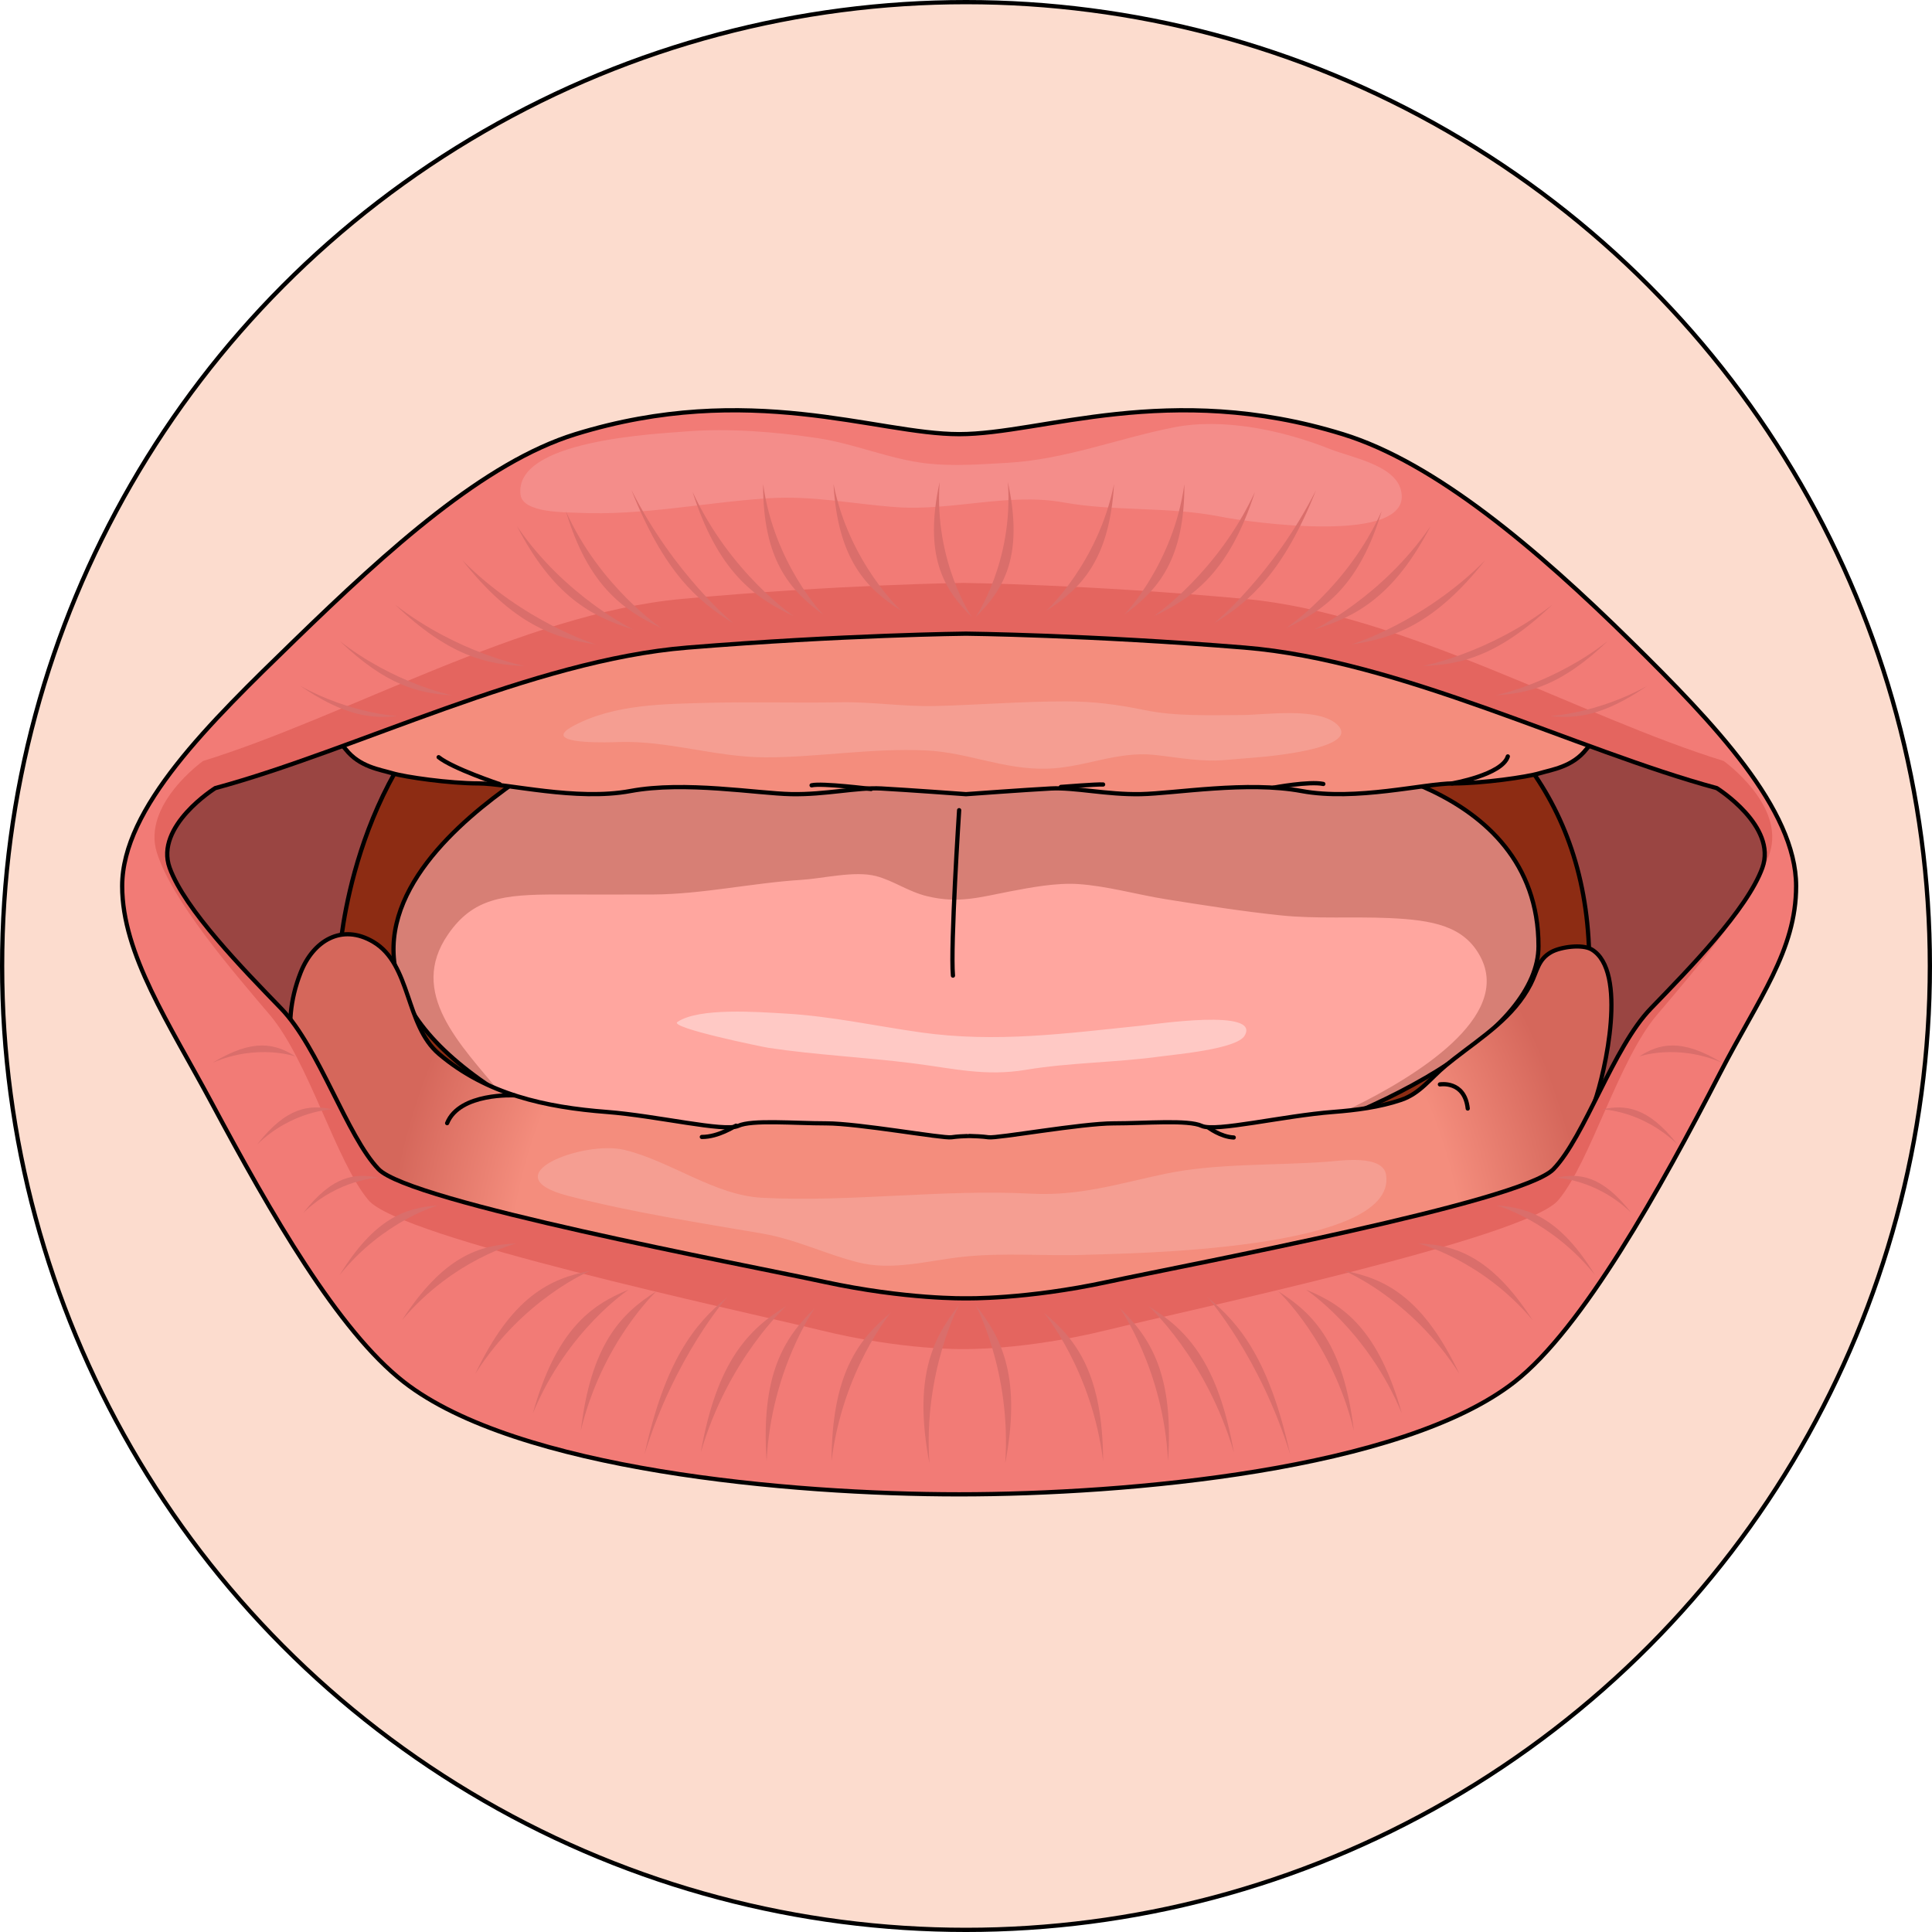 <?xml version="1.0" encoding="utf-8"?>
<!-- Created by: Science Figures, www.sciencefigures.org, Generator: Science Figures Editor -->
<!DOCTYPE svg PUBLIC "-//W3C//DTD SVG 1.1//EN" "http://www.w3.org/Graphics/SVG/1.1/DTD/svg11.dtd">
<svg version="1.1" id="Layer_1" xmlns="http://www.w3.org/2000/svg" xmlns:xlink="http://www.w3.org/1999/xlink" 
	 width="800px" height="800px" viewBox="0 0 454.112 454.111" enable-background="new 0 0 454.112 454.111"
	 xml:space="preserve">
<g>
	<circle fill="#FCDCCE" cx="227.056" cy="227.056" r="226.556"/>
	<path fill="#F27B76" d="M315.611,102.046c-40.985-12.631-70.62,0-90.167,0c-19.546,0-49.182-12.631-90.167,0
		c-21.391,6.593-43.974,27.05-65.942,48.383c-20.125,19.542-40.619,39.448-40.619,57.84c0,15.989,11.117,32.422,21.04,50.959
		c13.95,26.063,29.692,53.52,45.167,65.598c26.482,20.672,90.797,26.414,130.521,26.414s104.039-5.742,130.521-26.414
		c16.033-12.516,34.323-45.467,48.311-72.563c9.114-17.656,17.896-28.816,17.896-43.994c0-18.069-19.283-38.256-38.874-57.544
		C361.18,128.948,337.346,108.745,315.611,102.046z"/>
	<path fill="#F48D8A" d="M180.592,117.115c10.555-0.684,19.906,1.375,30.193,2.096c13.009,0.912,26.281-3.442,39.154-1.125
		c12.185,2.194,24.62,0.905,36.974,3.362c6.007,1.195,46.008,7.042,42.337-6.379c-1.599-5.847-11.886-7.62-16.587-9.5
		c-10.914-4.365-25.045-7.436-36.783-5.115c-13.082,2.587-25.494,7.571-39.119,8.332c-6.236,0.348-12.641,0.854-18.864,0.154
		c-8.688-0.978-16.927-4.614-25.569-5.935c-9.747-1.489-21.127-2.392-30.823-1.61c-7.328,0.591-40.87,2.029-39.146,14.938
		c0.572,4.275,10.693,4.066,13.542,4.201C151.017,121.248,165.588,118.087,180.592,117.115z"/>
	<path fill="#E4655F" d="M405.137,178.861c-33.449-10.291-75.336-34.644-112.402-38.075c-37.064-3.429-66.296-3.772-66.296-3.772
		s-29.231,0.343-66.296,3.772c-37.065,3.431-78.953,27.784-112.402,38.075c0,0-14.465,10.289-10.849,21.608
		c3.616,11.318,17.479,27.441,26.519,38.073c9.041,10.631,15.67,34.645,23.204,43.561c7.534,8.92,86.486,25.727,106.074,30.527
		c19.587,4.803,33.75,4.461,33.75,4.461s14.163,0.342,33.751-4.461c19.588-4.801,98.541-21.607,106.074-30.527
		c7.533-8.916,14.162-32.93,23.203-43.561c9.041-10.632,22.902-26.754,26.52-38.073C419.603,189.15,405.137,178.861,405.137,178.861
		z"/>
	<g>
		<defs>
			<path id="SVGID_1_" d="M403.518,185.244c-33.03-8.928-74.393-30.056-110.996-33.032c-36.602-2.976-65.466-3.273-65.466-3.273
				s-28.866,0.297-65.467,3.273c-36.602,2.976-77.965,24.104-110.996,33.032c0,0-14.284,8.927-10.713,18.747
				c3.571,9.819,17.26,23.807,26.187,33.03c8.928,9.225,15.474,30.057,22.913,37.793c7.44,7.738,85.404,22.318,104.747,26.484
				c19.343,4.166,33.329,3.869,33.329,3.869s13.986,0.297,33.329-3.869s97.308-18.746,104.747-26.484
				c7.439-7.736,13.985-28.568,22.913-37.793c8.927-9.223,22.616-23.21,26.187-33.03
				C417.803,194.171,403.518,185.244,403.518,185.244z"/>
		</defs>
		<radialGradient id="SVGID_2_" cx="227.055" cy="227.056" r="143.791" gradientUnits="userSpaceOnUse">
			<stop  offset="0.266" style="stop-color:#F48D7D"/>
			<stop  offset="0.99" style="stop-color:#9A4542"/>
		</radialGradient>
		<use xlink:href="#SVGID_1_"  overflow="visible" fill="url(#SVGID_2_)"/>
		<clipPath id="SVGID_3_">
			<use xlink:href="#SVGID_1_"  overflow="visible"/>
		</clipPath>
		<g clip-path="url(#SVGID_3_)">
			<radialGradient id="SVGID_4_" cx="227.056" cy="289.218" r="101.844" gradientUnits="userSpaceOnUse">
				<stop  offset="0.266" style="stop-color:#F48D7D"/>
				<stop  offset="0.99" style="stop-color:#9A4542"/>
			</radialGradient>
			<path fill="url(#SVGID_4_)" d="M354.716,256.363c-10.713-2.975-28.567-0.893-40.471,0c-11.903,0.895-28.27,4.762-31.542,3.273
				c-3.273-1.486-13.392-0.594-21.129-0.594c-7.736,0-27.972,3.57-30.055,3.273c-1.527-0.219-3.512-0.277-4.464-0.291v-0.008
				c0,0-0.092,0-0.253,0.002c-0.195-0.002-0.308-0.002-0.308-0.002v0.01c-0.828,0.018-2.438,0.08-3.903,0.289
				c-2.083,0.297-22.318-3.273-30.055-3.273c-7.737,0-17.855-0.893-21.128,0.594c-3.273,1.488-19.641-2.379-31.543-3.273
				c-11.903-0.893-29.757-2.975-40.47,0c-10.712,2.977-12.2,20.236-12.2,20.236s2.083,18.152,2.678,19.938
				s9.522,12.795,11.903,13.094c2.38,0.297,16.664,13.986,16.664,13.986l107.127-6.846h1.489h1.488l107.128,6.846
				c0,0,14.284-13.689,16.664-13.986c2.381-0.299,11.308-11.309,11.903-13.094c0.595-1.785,2.678-19.938,2.678-19.938
				S365.428,259.339,354.716,256.363z"/>
		</g>
	</g>
	<g>
		<defs>
			<path id="SVGID_5_" d="M403.518,185.244c-33.03-8.928-74.393-30.056-110.996-33.032c-36.602-2.976-65.466-3.273-65.466-3.273
				s-28.866,0.297-65.467,3.273c-36.602,2.976-77.965,24.104-110.996,33.032c0,0-14.284,8.927-10.713,18.747
				c3.571,9.819,17.26,23.807,26.187,33.03c8.928,9.225,15.474,30.057,22.913,37.793c7.44,7.738,85.404,22.318,104.747,26.484
				c19.343,4.166,33.329,3.869,33.329,3.869s13.986,0.297,33.329-3.869s97.308-18.746,104.747-26.484
				c7.439-7.736,13.985-28.568,22.913-37.793c8.927-9.223,22.616-23.21,26.187-33.03
				C417.803,194.171,403.518,185.244,403.518,185.244z"/>
		</defs>
		<clipPath id="SVGID_6_">
			<use xlink:href="#SVGID_5_"  overflow="visible"/>
		</clipPath>
		<path clip-path="url(#SVGID_6_)" fill="#8D2C13" stroke="#000000" stroke-miterlimit="10" d="M79.864,223.835
			c0,0,2.65-41.944,31.861-64.576s88.323-28.564,133.632-25.371c45.31,3.193,134.584,18.133,127.833,101.451
			c-6.752,83.318-175.39,56.18-175.39,56.18S71.38,291.357,79.864,223.835z"/>
		<path clip-path="url(#SVGID_6_)" fill="#FFA69F" d="M131.627,176.715c-1.983,2.811-87.055,45.311,0,88.024
			c87.055,42.713,229.992-2.996,229.992-42.343c0-39.347-50.368-43.632-50.368-43.632L131.627,176.715z"/>
		<path clip-path="url(#SVGID_6_)" fill="#D77F75" d="M113.033,189.925c-18.138,14.931-37.355,40.526,4.736,67.131
			c-9.671-11.664-21.942-23.691-12.453-37.434c5.889-8.528,12.86-9.378,25.666-9.378c7.547,0,15.098,0.042,22.645,0
			c11.47-0.065,23.23-2.717,34.727-3.434c5.155-0.322,12.493-2.189,17.533-0.895c4.073,1.047,7.563,3.658,12.049,4.741
			c7.397,1.786,12.396,0.22,19.411-1.124c4.97-0.952,10.937-2.067,16.042-1.737c6.777,0.439,13.958,2.499,20.617,3.561
			c8.91,1.42,18.158,2.882,27.175,3.814c8.069,0.835,16.999,0.252,25.257,0.615c10.398,0.457,17.744,1.878,21.547,9.123
			c7.441,14.173-15.206,28.095-30.171,35.441c-2.999,1.471-6.634,2.912-8.812,5.057c31.241-11.638,52.617-27.797,52.617-43.009
			c0-39.347-50.368-43.632-50.368-43.632l-0.3-0.003c-0.656-0.008-2.488-0.028-5.312-0.061l-0.507-0.005
			c-5.461-0.063-14.254-0.163-25.066-0.286l-0.184-0.002c-8.659-0.099-18.602-0.212-29.146-0.333l-0.382-0.004
			c-2.571-0.029-5.178-0.059-7.81-0.089l-0.684-0.008c-9.199-0.105-18.697-0.213-28.085-0.32l-1.686-0.02
			c-5.143-0.058-10.245-0.117-15.237-0.174l-0.776-0.009c-13.849-0.158-26.808-0.306-37.432-0.427l-3.127-0.036
			c-2.603-0.03-5.057-0.058-7.306-0.083l-0.13-0.001c-0.927-0.01-1.816-0.021-2.677-0.03l-2.927-0.033
			c-0.828-0.01-1.613-0.019-2.355-0.027l-1.42-0.017c-1.798-0.021-3.281-0.037-4.419-0.05l-2.317-0.026
			c-0.204-0.002-0.339-0.004-0.339-0.004C128.281,181.459,118.007,185.841,113.033,189.925z"/>
		
			<path clip-path="url(#SVGID_6_)" fill="none" stroke="#000000" stroke-width="0.987" stroke-linecap="round" stroke-linejoin="round" stroke-miterlimit="10" d="
			M131.627,176.715c-1.983,2.811-87.055,45.311,0,88.024c87.055,42.713,229.992-2.996,229.992-42.343
			c0-39.347-50.368-43.632-50.368-43.632L131.627,176.715z"/>
		<path clip-path="url(#SVGID_6_)" fill="#FFC9C5" d="M272.713,248.324c-10.424,1.441-21.286,1.408-31.553,3.129
			c-9.505,1.592-16.908-0.291-26.482-1.515c-11.295-1.443-22.787-1.948-34.015-3.644c-1.359-0.205-23.404-4.729-21.452-6.07
			c5.023-3.454,18.962-2.359,25.529-1.98c10.635,0.611,21.144,2.929,31.572,4.404c17.822,2.523,34.173,0.251,51.798-1.553
			c3.241-0.332,28.334-4.131,24.424,2.355C290.637,246.597,276.454,247.807,272.713,248.324z"/>
		<g clip-path="url(#SVGID_6_)">
			<path fill="#F48D7D" d="M227.056,105.209c0,0.371-149.681,26.854-166.048,47.983c0,0,0.893,8.629,6.249,12.201
				c5.356,3.57,10.713,6.547,13.986,10.712c3.273,4.167,8.034,4.762,11.01,5.654c2.976,0.893,13.391,2.381,20.235,2.381
				s22.913,4.165,35.709,1.785c12.795-2.381,29.757,0.577,37.792,0.734c8.034,0.159,15.474-1.627,21.128-1.33
				c5.654,0.299,19.938,1.341,19.938,1.341s14.285-1.042,19.938-1.341c5.653-0.297,13.094,1.489,21.128,1.33
				c8.035-0.157,24.996-3.115,37.793-0.734c12.795,2.38,28.864-1.785,35.709-1.785c6.844,0,17.259-1.488,20.234-2.381
				c2.977-0.893,7.736-1.487,11.01-5.654c3.273-4.165,8.631-7.142,13.986-10.712c5.356-3.571,6.25-12.201,6.25-12.201
				C376.737,132.063,227.056,105.58,227.056,105.209z"/>
			<path fill="#F59E92" d="M132.715,172.101c0.339-0.429,1.022-0.934,2.137-1.526c9.521-5.057,21.085-5.1,31.756-5.379
				c10.243-0.269,20.491,0.069,30.735-0.13c7.639-0.148,14.93,1.074,22.584,0.879c10.216-0.26,20.297-1.088,30.541-1.087
				c6.658,0.001,12.189,0.732,18.648,2.061c7.325,1.507,15.344,1.157,22.829,1.151c5.251-0.004,18.187-2.015,22.517,2.402
				c4.627,4.721-11.647,6.694-13.958,7.006c-4.03,0.544-8.076,0.752-12.124,1.126c-6.035,0.559-10.925-0.507-16.969-1.162
				c-8.852-0.958-16.551,2.996-25.31,3.234c-10.233,0.279-18.531-3.826-28.45-4.291c-12.699-0.595-25.198,1.607-37.546,1.627
				c-11.809,0.019-23.021-3.997-34.708-3.595C143.099,174.496,130.486,174.922,132.715,172.101z"/>
			<path fill="none" stroke="#000000" stroke-linecap="round" stroke-linejoin="round" stroke-miterlimit="10" d="M227.056,105.209
				c0,0.371-149.681,26.854-166.048,47.983c0,0,0.893,8.629,6.249,12.201c5.356,3.57,10.713,6.547,13.986,10.712
				c3.273,4.167,8.034,4.762,11.01,5.654c2.976,0.893,13.391,2.381,20.235,2.381s22.913,4.165,35.709,1.785
				c12.795-2.381,29.757,0.577,37.792,0.734c8.034,0.159,15.474-1.627,21.128-1.33c5.654,0.299,19.938,1.341,19.938,1.341
				s14.285-1.042,19.938-1.341c5.653-0.297,13.094,1.489,21.128,1.33c8.035-0.157,24.996-3.115,37.793-0.734
				c12.795,2.38,28.864-1.785,35.709-1.785c6.844,0,17.259-1.488,20.234-2.381c2.977-0.893,7.736-1.487,11.01-5.654
				c3.273-4.165,8.631-7.142,13.986-10.712c5.356-3.571,6.25-12.201,6.25-12.201C376.737,132.063,227.056,105.58,227.056,105.209z"
				/>
			<path fill="none" stroke="#000000" stroke-linecap="round" stroke-linejoin="round" stroke-miterlimit="10" d="M299.292,185.148
				c0,0,8.461-1.586,11.748-0.882"/>
			<path fill="none" stroke="#000000" stroke-linecap="round" stroke-linejoin="round" stroke-miterlimit="10" d="M204.741,185.453
				c0,0-11.66-1.445-13.972-0.867"/>
			<path fill="none" stroke="#000000" stroke-linecap="round" stroke-linejoin="round" stroke-miterlimit="10" d="M249.355,184.971
				c0,0,8.479-0.675,9.925-0.578"/>
			<path fill="none" stroke="#000000" stroke-linecap="round" stroke-linejoin="round" stroke-miterlimit="10" d="M117.438,184.31
				c0,0-11-3.666-14.333-6.333"/>
			<path fill="none" stroke="#000000" stroke-linecap="round" stroke-linejoin="round" stroke-miterlimit="10" d="M341.296,184.144
				c0,0,11.779-2.015,13.112-6.348"/>
			
				<radialGradient id="SVGID_7_" cx="261.043" cy="304.681" r="144.827" gradientTransform="matrix(0.979 0 0 1 -23.483 0)" gradientUnits="userSpaceOnUse">
				<stop  offset="0" style="stop-color:#F48D7D"/>
				<stop  offset="0.793" style="stop-color:#F48D7D"/>
				<stop  offset="1" style="stop-color:#D5675B"/>
			</radialGradient>
			<path fill="url(#SVGID_7_)" d="M341.824,248.845c-0.682,0.531-1.356,1.068-2.019,1.616c-3.607,2.98-5.994,6.54-10.455,8.058
				c-5.086,1.729-10.68,2.434-16.014,2.844c-11.652,0.895-27.672,4.762-30.877,3.273c-3.204-1.486-13.108-0.594-20.682-0.594
				c-7.574,0-27.383,3.57-29.422,3.273c-1.495-0.219-3.438-0.277-4.37-0.299c0,0-0.091,0-0.247,0.002
				c-0.191-0.002-0.303-0.002-0.303,0.008c-0.81,0.018-2.386,0.08-3.82,0.289c-2.04,0.297-21.848-3.273-29.421-3.273
				c-7.574,0-17.479-0.893-20.683,0.594c-3.204,1.488-19.225-2.379-30.877-3.273c-14.4-1.105-28.238-4.109-39.466-13.643
				c-7.965-6.763-6.479-21.051-15.423-26.333c-7.451-4.4-14.159-0.228-17.093,7.235c-10.209,25.97,14.453,45.697,22.441,67.836
				c1.435,3.975,1.274,9.098,3.625,12.68c2.602,3.965,6.286,4.006,9.999,6.178c3.241,1.895,11.818,13.504,14.942,13.301
				c0.001,0,104.869-6.846,104.869-6.846h1.458h1.456l104.869,6.846c4.824-4.723,9.977-10.748,15.965-13.893
				c4.907-2.576,7.762-1.998,10.719-7.363c4.121-7.475,5.361-17.016,7.424-25.227c1.96-7.809,3.686-15.459,6.365-23.057
				c2.539-7.194,7.848-30.836-0.665-35.908c-2.206-1.312-7.298-0.599-9.464,0.597c-3.207,1.77-3.293,4.461-4.896,7.582
				C355.795,239.066,348.465,243.667,341.824,248.845z"/>
			
				<path fill="none" stroke="#000000" stroke-width="0.989" stroke-linecap="round" stroke-linejoin="round" stroke-miterlimit="10" d="
				M341.824,248.845c-0.682,0.531-1.356,1.068-2.019,1.616c-3.607,2.98-5.994,6.54-10.455,8.058
				c-5.086,1.729-10.68,2.434-16.014,2.844c-11.652,0.895-27.672,4.762-30.877,3.273c-3.204-1.486-13.108-0.594-20.682-0.594
				c-7.574,0-27.383,3.57-29.422,3.273c-1.495-0.219-3.438-0.277-4.37-0.299c0,0-0.091,0-0.247,0.002
				c-0.191-0.002-0.303-0.002-0.303,0.008c-0.81,0.018-2.386,0.08-3.82,0.289c-2.04,0.297-21.848-3.273-29.421-3.273
				c-7.574,0-17.479-0.893-20.683,0.594c-3.204,1.488-19.225-2.379-30.877-3.273c-14.4-1.105-28.238-4.109-39.466-13.643
				c-7.965-6.763-6.479-21.051-15.423-26.333c-7.451-4.4-14.159-0.228-17.093,7.235c-10.209,25.97,14.453,45.697,22.441,67.836
				c1.435,3.975,1.274,9.098,3.625,12.68c2.602,3.965,6.286,4.006,9.999,6.178c3.241,1.895,11.818,13.504,14.942,13.301
				c0.001,0,104.869-6.846,104.869-6.846h1.458h1.456l104.869,6.846c4.824-4.723,9.977-10.748,15.965-13.893
				c4.907-2.576,7.762-1.998,10.719-7.363c4.121-7.475,5.361-17.016,7.424-25.227c1.96-7.809,3.686-15.459,6.365-23.057
				c2.539-7.194,7.848-30.836-0.665-35.908c-2.206-1.312-7.298-0.599-9.464,0.597c-3.207,1.77-3.293,4.461-4.896,7.582
				C355.795,239.066,348.465,243.667,341.824,248.845z"/>
			
				<path fill="none" stroke="#000000" stroke-width="0.989" stroke-linecap="round" stroke-linejoin="round" stroke-miterlimit="10" d="
				M172.984,264.591c-0.37,0.127-4.073,2.648-8.022,2.648"/>
			
				<path fill="none" stroke="#000000" stroke-width="0.989" stroke-linecap="round" stroke-linejoin="round" stroke-miterlimit="10" d="
				M283.944,264.968c0,0,2.961,2.27,6.047,2.396"/>
			
				<path fill="none" stroke="#000000" stroke-width="0.989" stroke-linecap="round" stroke-linejoin="round" stroke-miterlimit="10" d="
				M338.446,254.884c0,0,5.802-1.008,6.542,5.674"/>
			
				<path fill="none" stroke="#000000" stroke-width="0.989" stroke-linecap="round" stroke-linejoin="round" stroke-miterlimit="10" d="
				M120.945,257.469c0,0-12.911-0.724-15.847,6.526"/>
			<path fill="#F59E92" d="M179.068,289.921c-15.138-2.586-30.615-4.98-45.504-8.832c-18.481-4.781,3.578-13.119,13.167-10.82
				c10.859,2.607,21.219,10.703,32.456,11.27c21.107,1.061,42.156-2.076,63.375-0.965c11.225,0.588,20.652-2.43,31.271-4.664
				c12.115-2.547,25.92-1.916,38.294-2.861c3.056-0.232,12.937-1.738,13.669,3.119c2.702,17.951-61.875,18.43-70.169,18.754
				c-9.822,0.385-19.675-0.572-29.447,0.498c-8.345,0.914-16.489,3.377-24.737,1.236
				C193.81,294.675,186.968,291.271,179.068,289.921z"/>
		</g>
		
			<use xlink:href="#SVGID_5_"  overflow="visible" fill="none" stroke="#000000" stroke-linecap="round" stroke-linejoin="round" stroke-miterlimit="10"/>
	</g>
	<path fill="none" stroke="#000000" stroke-linecap="round" stroke-linejoin="round" stroke-miterlimit="10" d="M225.444,190.434
		c0,0-2.082,31.971-1.457,38.877"/>
	
		<circle fill="none" stroke="#000000" stroke-linecap="round" stroke-linejoin="round" stroke-miterlimit="10" cx="227.056" cy="227.056" r="226.556"/>
	<path fill="none" stroke="#000000" stroke-linecap="round" stroke-linejoin="round" stroke-miterlimit="10" d="M315.611,102.046
		c-40.985-12.631-70.62,0-90.167,0c-19.546,0-49.182-12.631-90.167,0c-21.391,6.593-43.974,27.05-65.942,48.383
		c-20.125,19.542-40.619,39.448-40.619,57.84c0,15.989,11.117,32.422,21.04,50.959c13.95,26.063,29.692,53.52,45.167,65.598
		c26.482,20.672,90.797,26.414,130.521,26.414s104.039-5.742,130.521-26.414c16.033-12.516,34.323-45.467,48.311-72.563
		c9.114-17.656,17.896-28.816,17.896-43.994c0-18.069-19.283-38.256-38.874-57.544C361.18,128.948,337.346,108.745,315.611,102.046z
		"/>
	<g>
		<path fill="#DA6E6B" d="M229.292,306.712c0,0,8.489,15.762,6.98,37.254C240.045,324.111,235.706,314.695,229.292,306.712z"/>
		<path fill="#DA6E6B" d="M263.198,307.453c0,0,10.289,14.443,11.346,35.969C275.927,323.203,270.505,314.472,263.198,307.453z"/>
		<path fill="#DA6E6B" d="M245.357,308.55c0,0,11.31,13.516,13.931,34.883C259.195,323.16,253.154,314.921,245.357,308.55z"/>
		<path fill="#DA6E6B" d="M269.917,306.98c0,0,13.648,12.338,20.1,34.4C286.268,320.046,278.793,312.382,269.917,306.98z"/>
		<path fill="#DA6E6B" d="M283.828,304.912c0,0,12.265,13.885,19.425,36.939C298.375,319.804,291.584,311.277,283.828,304.912z"/>
		<path fill="#DA6E6B" d="M300.442,303.513c0,0,12.756,11.906,17.777,32.76C315.829,316.167,308.902,308.796,300.442,303.513z"/>
		<path fill="#DA6E6B" d="M306.942,303.119c0,0,14.403,9.436,22.553,29.092C324.055,312.816,316.094,306.798,306.942,303.119z"/>
		<path fill="#DA6E6B" d="M315.981,298.699c0,0,15.738,6.453,27.029,24.188C334.427,304.878,325.594,300.523,315.981,298.699z"/>
		<path fill="#DA6E6B" d="M333.335,292.263c0,0,14.808,3.68,26.914,18.041C350.536,295.337,342.141,292.617,333.335,292.263z"/>
		<path fill="#DA6E6B" d="M365.721,276.833c0,0,9.369,0.193,17.72,8.25C376.532,276.224,371.182,275.671,365.721,276.833z"/>
		<path fill="#DA6E6B" d="M376.571,260.75c0,0,9.37,0.193,17.721,8.25C387.381,260.14,382.032,259.587,376.571,260.75z"/>
		<path fill="#DA6E6B" d="M385.262,248.335c0,0,8.832-3.133,19.492,1.451C395.157,243.943,389.958,245.318,385.262,248.335z"/>
		<path fill="#DA6E6B" d="M351.793,283.33c0,0,12.849,3.561,23.125,16.379C366.742,286.417,359.472,283.845,351.793,283.33z"/>
	</g>
	<g>
		<path fill="#DA6E6B" d="M225.444,306.712c0,0-8.489,15.762-6.98,37.254C214.69,324.111,219.03,314.695,225.444,306.712z"/>
		<path fill="#DA6E6B" d="M191.538,307.453c0,0-10.29,14.443-11.346,35.969C178.808,323.203,184.23,314.472,191.538,307.453z"/>
		<path fill="#DA6E6B" d="M209.378,308.55c0,0-11.31,13.516-13.931,34.883C195.541,323.16,201.582,314.921,209.378,308.55z"/>
		<path fill="#DA6E6B" d="M184.819,306.98c0,0-13.649,12.338-20.1,34.4C168.468,320.046,175.942,312.382,184.819,306.98z"/>
		<path fill="#DA6E6B" d="M170.908,304.912c0,0-12.264,13.885-19.425,36.939C156.359,319.804,163.151,311.277,170.908,304.912z"/>
		<path fill="#DA6E6B" d="M154.293,303.513c0,0-12.755,11.906-17.776,32.76C138.906,316.167,145.833,308.796,154.293,303.513z"/>
		<path fill="#DA6E6B" d="M147.793,303.119c0,0-14.403,9.436-22.553,29.092C130.68,312.816,138.642,306.798,147.793,303.119z"/>
		<path fill="#DA6E6B" d="M138.754,298.699c0,0-15.738,6.453-27.029,24.188C120.308,304.878,129.141,300.523,138.754,298.699z"/>
		<path fill="#DA6E6B" d="M121.4,292.263c0,0-14.808,3.68-26.914,18.041C104.2,295.337,112.594,292.617,121.4,292.263z"/>
		<path fill="#DA6E6B" d="M89.014,276.833c0,0-9.37,0.193-17.72,8.25C78.204,276.224,83.554,275.671,89.014,276.833z"/>
		<path fill="#DA6E6B" d="M78.164,260.75c0,0-9.37,0.193-17.72,8.25C67.354,260.14,72.704,259.587,78.164,260.75z"/>
		<path fill="#DA6E6B" d="M69.474,248.335c0,0-8.832-3.133-19.492,1.451C59.578,243.943,64.777,245.318,69.474,248.335z"/>
		<path fill="#DA6E6B" d="M102.942,283.33c0,0-12.849,3.561-23.125,16.379C87.994,286.417,95.263,283.845,102.942,283.33z"/>
	</g>
	<g>
		<path fill="#DA6E6B" d="M229.304,145.064c0,0,8.945-13.037,7.597-31.763C240.661,130.64,235.989,138.532,229.304,145.064z"/>
		<path fill="#DA6E6B" d="M264.266,144.464c0,0,11.532-11.949,14.122-30.673C278.455,131.41,272.215,138.715,264.266,144.464z"/>
		<path fill="#DA6E6B" d="M245.896,143.572c0,0,12.218-11.201,15.953-29.792C260.822,131.447,254.167,138.344,245.896,143.572z"/>
		<path fill="#DA6E6B" d="M271.167,144.847c0,0,15.026-10.164,23.805-29.232C289.086,134.073,280.696,140.439,271.167,144.847z"/>
		<path fill="#DA6E6B" d="M285.344,146.519c0,0,13.927-11.398,23.99-31.323C301.765,134.276,293.875,141.346,285.344,146.519z"/>
		<path fill="#DA6E6B" d="M302.278,147.643c0,0,14.498-9.71,22.482-27.507C319.612,137.312,311.544,143.373,302.278,147.643z"/>
		<path fill="#DA6E6B" d="M308.901,147.959c0,0,15.99-7.661,27.344-24.275C327.74,140.082,318.729,144.994,308.901,147.959z"/>
		<path fill="#DA6E6B" d="M317.635,151.481c0,0,16.955-5.157,31.453-19.804C337.334,146.545,327.674,150.033,317.635,151.481z"/>
		<path fill="#DA6E6B" d="M334.407,156.534c0,0,15.555-2.878,30.461-14.392C352.29,154.131,343.357,156.26,334.407,156.534z"/>
		<path fill="#DA6E6B" d="M364.339,168.306c0,0,10.968-0.533,22.854-7.097C376.787,168.325,370.419,168.964,364.339,168.306z"/>
		<path fill="#DA6E6B" d="M351.593,163.407c0,0,13.466-2.719,26.302-12.727C367.079,161.05,359.348,163.016,351.593,163.407z"/>
	</g>
	<g>
		<path fill="#DA6E6B" d="M228.455,145.064c0,0-8.945-13.037-7.596-31.763C217.099,130.64,221.771,138.532,228.455,145.064z"/>
		<path fill="#DA6E6B" d="M193.493,144.464c0,0-11.532-11.949-14.122-30.673C179.305,131.41,185.543,138.715,193.493,144.464z"/>
		<path fill="#DA6E6B" d="M211.863,143.572c0,0-12.218-11.201-15.953-29.792C196.938,131.447,203.592,138.344,211.863,143.572z"/>
		<path fill="#DA6E6B" d="M186.592,144.847c0,0-15.026-10.164-23.804-29.232C168.673,134.073,177.064,140.439,186.592,144.847z"/>
		<path fill="#DA6E6B" d="M172.416,146.519c0,0-13.927-11.398-23.99-31.323C155.995,134.276,163.884,141.346,172.416,146.519z"/>
		<path fill="#DA6E6B" d="M155.482,147.643c0,0-14.498-9.71-22.482-27.507C138.147,137.312,146.215,143.373,155.482,147.643z"/>
		<path fill="#DA6E6B" d="M148.858,147.959c0,0-15.989-7.661-27.343-24.275C130.019,140.082,139.03,144.994,148.858,147.959z"/>
		<path fill="#DA6E6B" d="M140.124,151.481c0,0-16.954-5.157-31.452-19.804C120.425,146.545,130.085,150.033,140.124,151.481z"/>
		<path fill="#DA6E6B" d="M123.352,156.534c0,0-15.554-2.878-30.46-14.392C105.47,154.131,114.402,156.26,123.352,156.534z"/>
		<path fill="#DA6E6B" d="M93.42,168.306c0,0-10.968-0.533-22.855-7.097C80.973,168.325,87.34,168.964,93.42,168.306z"/>
		<path fill="#DA6E6B" d="M106.166,163.407c0,0-13.466-2.719-26.302-12.727C90.68,161.05,98.411,163.016,106.166,163.407z"/>
	</g>
</g>
</svg>